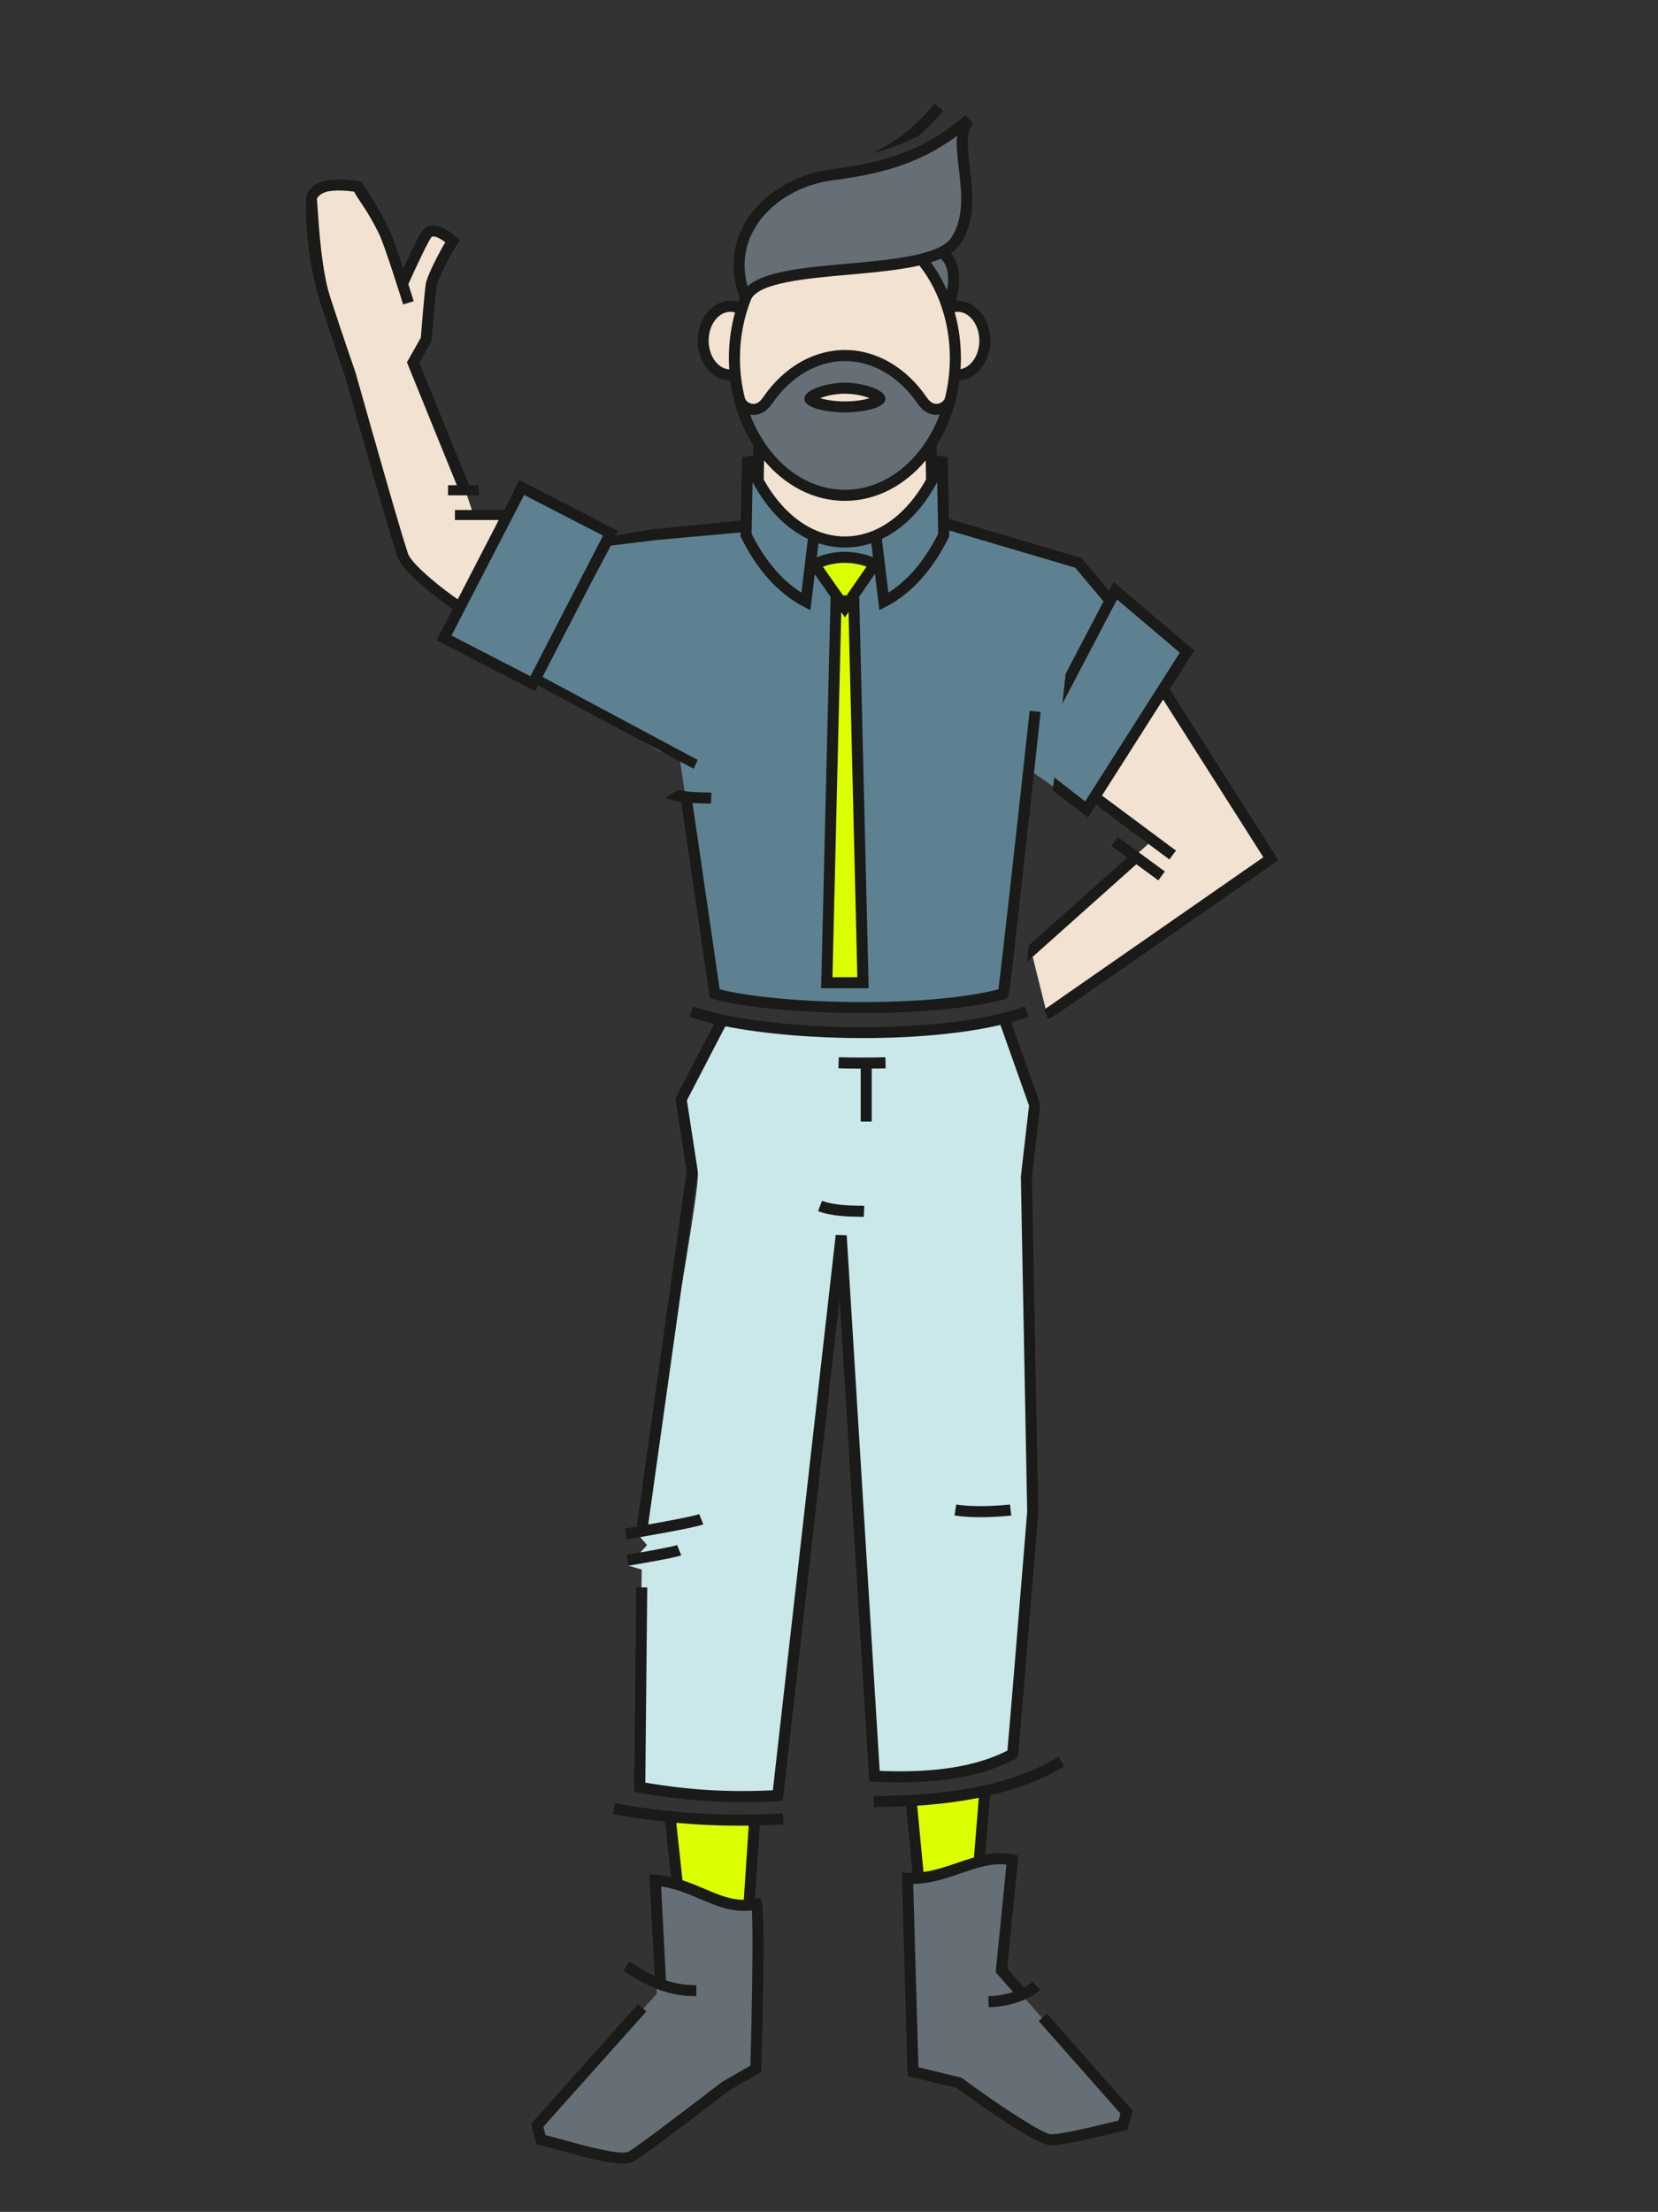 <?xml version="1.0" encoding="utf-8"?>
<!-- Generator: Adobe Illustrator 14.0.0, SVG Export Plug-In . SVG Version: 6.00 Build 43363)  -->
<!DOCTYPE svg PUBLIC "-//W3C//DTD SVG 1.1//EN" "http://www.w3.org/Graphics/SVG/1.1/DTD/svg11.dtd">
<svg version="1.1" id="Ebene_1" xmlns="http://www.w3.org/2000/svg" xmlns:xlink="http://www.w3.org/1999/xlink" x="0px" y="0px"
	 width="1108px" height="1478px" viewBox="0 0 1108 1478" enable-background="new 0 0 1108 1478" xml:space="preserve">
<rect x="0" y="0" width="1108" height="1478" fill="#333333" stroke="none"/>
<g>
	<path fill="#666E76" d="M605.706,1256.621c21.045,0,49.104-14.907,70.148-14.029l-7.015,74.531l85.054,96.454l-4.384,7.015
		l-47.35,9.645l-61.38-38.58l-31.566-6.139L605.706,1256.621z"/>
	<path fill="#666E76" d="M438.817,1256.915c18.705,0,45.007,18.12,65.469,15.784v111.064l-19.873,10.523
		c0,0-60.797,47.349-64.304,47.931c-3.508,0.59-59.041-11.104-59.041-11.104l-0.585-11.104l78.334-87.684V1256.915z"/>
	<polygon fill="#F1E2D1" points="732.445,537.851 769.681,561.863 758.573,571.801 689.011,634.934 700.673,681.657 
		848.597,574.139 777.277,460.734 	"/>
	<path fill="#F1E2D1" d="M494.347,205.279c-13.153,0-26.305,7.891-24.552,19.29c1.754,11.399,7.015,27.183,21.044,27.183
		c0,0,9.645,38.581,16.66,46.473c7.016,7.891,0,0,0,0l0,0l-1.753,20.167c0,0,21.044,46.474,59.187,42.965
		c38.143-3.506,61.376-39.183,61.376-39.183l-4.818-23.072c0,0,14.905-32.444,14.905-40.335s10.522-9.645,10.522-9.645
		s10.522-6.138,10.522-20.167c0-14.03-8.241-25.943-19.465-20.425c-11.225,5.518,0,0,0,0l0,0l-6.841-5.004l-14.906-29.813
		c0,0-36.828,7.015-51.733,7.015c-14.907,0-54.365,4.384-61.38,12.276C496.101,200.894,494.347,205.279,494.347,205.279z"/>
	<path fill="#F1E2D1" d="M339.145,344.697l-23.065-1.77l-6.594-19.615l-34.453-81.98l10.103-14.254l1.573-33.569l15.167-32.889
		c0,0-8.678-7.392-14.759-5.66c-6.082,1.729-19.61,32.382-19.61,32.382l-7.221-26.264L242.333,123c0,0-29.359-1.286-32.071,4.289
		c-2.712,5.576-0.623,19.142-0.623,19.142l3.577,46.499l24.941,74.319l28.333,107.087l41.087,33.494L339.145,344.697"/>
	<path fill="#666E76" d="M619.041,174.85c0,0,11.854,19.413,12.971,22.866c3.079-2.333,8.96-21.373-1.116-27.251
		C628.651,171.492,619.041,174.85,619.041,174.85z"/>
	<path fill="#CAE7EA" d="M470.377,1199.626l-43.843-5.843l2.343-144.976l-8.854-2.603l12.362-13.762l-7.015-8.188l1.63-4.493
		c0,0,42.702-231,39.239-236.598c-3.46-5.596-12.228-48.267-12.228-48.267l30.71-49.142c0,0,40.023,4.128,87.959,4.128
		c47.933,0,99.371-9.352,99.371-9.352l23.165,57.4l-8.546,49.575l4.09,222.136l-14.029,162.505c0,0-28.06,11.693-43.843,14.028
		c-15.783,2.344-48.521,0.59-48.521,0.59l-23.38-342.56l-42.671,355.418H470.377z"/>
	<path fill="#666E76" d="M614.77,264.904c-4.679-7.597-30.399-28.645-50.857-28.059c-20.462,0.586-39.753,18.705-47.936,27.474
		s-15.783,11.108-21.63,4.675c11.104,26.306,31.566,62.551,71.319,62.551c39.749,0,57.872-33.906,70.147-63.133
		C631.135,275.427,619.444,272.501,614.77,264.904z M564.495,272.501c-12.914,0-23.381-3.141-23.381-7.014
		c0-3.875,10.467-7.016,23.381-7.016c12.912,0,23.383,3.141,23.383,7.016C587.878,269.36,577.407,272.501,564.495,272.501z"/>
	<path fill="#666E76" d="M498.436,197.096c19.88-18.123,92.364-13.447,123.931-23.97c31.566-10.522,20.462-60.211,22.798-91.192
		c-29.813,28.059-70.148,32.148-105.805,38.582c-35.663,6.433-45.014,44.428-45.014,49.689
		C494.347,175.465,498.436,197.096,498.436,197.096z"/>
	<path fill="#5D8191" d="M440.736,502.02l13.276,3.141l23.675,159.586c0,0,43.404,8.769,92.069,8.769
		c48.664,0,100.399-8.769,100.399-8.769l17.536-150.379l38.581,26.744l67.518-106.537l-49.103-40.335l-3.508,7.453l-19.292-25.867
		l-90.753-25.428l-3.507-42.089c0,0-11.399,53.049-62.695,53.049c-51.295,0-65.325-51.733-65.325-51.733l-2.192,40.334
		l-57.817,6.839l-33.902,3.507v-5.847l-57.29-29.227l-52.612,100.545l56.119,29.229l5.847-2.339L440.736,502.02z"/>
	<path fill="#DCFF00" d="M564.933,372.318c15.345,0,17.976,6.137,17.976,6.137l-13.591,24.552l8.329,253.848h-25.428l6.575-253.848
		l-11.836-25.428C546.958,377.579,549.588,372.318,564.933,372.318z"/>
	<polygon fill="#DCFF00" points="608.337,1204.298 614.18,1255.744 638.731,1249.312 654.516,1242.88 658.023,1197.282 	"/>
	<polygon fill="#DCFF00" points="446.997,1214.532 503.992,1217.163 499.608,1274.158 470.672,1266.266 451.381,1258.375 	"/>
	<path fill="#1A1A18" d="M475.121,536.967l0.292-7.381c-0.692-0.028-1.634-0.041-2.781-0.055
		c-4.398-0.048-12.488-0.151-19.599-1.624l-8.467,5.244c3.292,1.265,6.974,2.093,10.642,2.641l19.15,131.195l2.343,0.634
		c21.932,5.909,60.633,9.295,99.571,9.295c35.824,0,71.85-2.877,95.158-9.302l0.938-0.257l0.688-0.691
		c1.326-1.322,1.436-1.432,12.032-96.854c5.234-47.068,10.352-94.042,10.352-94.042l-7.337-0.805
		c-7.48,68.6-18.729,170.133-20.904,186.139c-47.644,12.235-144.248,10.406-186.237-0.007L462.787,536.59
		c3.768,0.247,7.2,0.295,9.762,0.329C473.604,536.926,474.481,536.939,475.121,536.967z M674.943,1005.35
		c-0.206,0.021-20.623,2.369-35.927,0.013l-1.124,7.29c5.576,0.862,11.666,1.149,17.301,1.149c10.858,0,20.03-1.062,20.612-1.137
		L674.943,1005.35z M546.687,809.279c9.187,3.552,21.432,3.695,28.008,3.771c1.056,0.014,1.925,0.021,2.562,0.048l0.294-7.378
		c-0.684-0.027-1.63-0.034-2.767-0.048c-5.683-0.068-17.489-0.206-25.436-3.285L546.687,809.279z M694.158,1350.478l54.632,61.853
		l-1.326,4.631c-11.785,2.986-37.785,9.207-45.023,9.207c-5.325,0-34.95-19.428-59.334-37.424l-0.604-0.445l-28.743-6.898
		l-3.505-122.532c11.841-0.22,22.138-3.754,32.118-7.2c10.303-3.528,20.088-6.892,30.206-5.769l-7.195,71.984l11.676,13.221
		c-4.658,1.501-10.189,2.604-16.554,2.775l0.198,7.377c16.54-0.445,28.614-6.309,34.4-11.638l-5.008-5.433
		c-1.397,1.288-3.398,2.638-5.831,3.925l-11.216-12.7l7.552-75.525l-3.247-0.685c-6.604-1.392-12.811-1.09-18.914,0.081
		l3.213-39.621c19.099-4.488,35.537-10.899,49.48-19.347l-3.83-6.316c-28.942,17.537-69.328,26.066-123.478,26.101l0.007,7.385
		c7.497,0,14.722-0.185,21.716-0.514l4.237,44.472c-1.056,0.015-2.093,0.041-3.162-0.006l-3.97-0.186l3.881,136.008l32.789,7.871
		c13.041,9.598,53.013,38.431,63.116,38.431c10.197,0,47.336-9.569,48.909-9.98l2.044-0.521l3.611-12.584l-57.308-64.887
		L694.158,1350.478z M654.107,1201.305l-3.227,39.834c-3.617,1.056-7.23,2.288-10.905,3.549c-7.319,2.521-14.824,5.056-22.832,6.187
		l-4.214-44.31C627.809,1205.6,641.503,1203.838,654.107,1201.305z M357.637,461.825l1.942-3.761l103.958,55.629l2.706-5.883
		L362.545,452.32l32.684-63.281c5.771-10.892,10.655-20.092,12.96-24.428l30.094-3.717l56.625-5.103l-0.048,2.517l0.394,0.805
		c10.608,21.613,25,37.571,41.609,46.154l4.724,2.435l2.891-23.924l10.57,15.071l-6.309,261.513h31.765l-6.31-261.685l10.529-15.228
		l2.938,24.253l4.721-2.435c16.615-8.583,31.001-24.548,41.608-46.154l0.391-0.805l-0.068-3.853l84.19,24.855l18.966,22.569
		l-25.309,48.285l-2.224,20.136l36.568-69.75l41.921,35.577l-63.246,99.382l-20.679-16.013l-0.948,8.601l23.508,18.202l5.384-8.45
		l49.004,36.454l4.412-5.919l-49.437-36.79l40.846-64.181l66.989,105.39l-146.36,101.79l2.773,7.063l153.62-106.838l-72.646-114.282
		l16.469-25.867l-53.86-45.723l-3.076,5.871l-18.455-21.959l-88.528-26.14l-0.033,0.102l-0.784-41.263l-7.156-1.219
		c-0.085,0.226-0.181,0.452-0.26,0.678l-0.141-7.275c5.618-8.885,10.002-19.01,12.804-29.998c0.007-0.006,0.007-0.013,0.013-0.027
		h-0.006c1.117-4.381,1.97-8.891,2.562-13.516c11.495-0.829,20.645-12.413,20.645-26.586c0-14.698-9.845-26.655-21.945-26.655
		c-0.363,0-0.713,0.041-1.066,0.062c3.8-13.502,2.587-25.027-3.4-31.834c2.691-1.853,4.936-3.952,6.531-6.412
		c10.283-15.772,8.084-34.385,6.148-50.801c-1.5-12.726-2.802-23.71,2.195-29.639l-5.201-5.207
		c-28.728,24.22-53.791,31.358-89.984,36.081c-24.199,3.162-46.055,16.723-57.029,35.403c-9.077,15.443-10.348,32.868-3.747,50.47
		c-0.336,0.88-0.627,1.798-0.945,2.685c-1.686-0.507-3.453-0.809-5.271-0.809c-12.105,0-21.945,11.958-21.945,26.655
		c0,14.68,9.81,26.627,21.884,26.668c0.592,4.61,1.449,9.108,2.562,13.475c0.003,0.014,0.007,0.02,0.01,0.028
		c2.795,10.974,7.176,21.082,12.79,29.956l-0.137,7.289c-0.089-0.233-0.188-0.459-0.274-0.692l-7.151,1.219l-0.795,42.175
		l-56.916,5.754l-0.644-0.044l-26.165,4.408l1.617-3.117l-65.876-33.965l-9.983,20.018h-33.087v6.689h29.273l-27.374,52.988
		c-8.601-5.643-28.8-21.624-32.839-29.478c-2.124-4.476-22.33-75.236-35.463-121.918c-0.092-0.271-9.57-27.645-17.008-50.688
		c-6.906-21.409-8.07-58.839-8.836-65.438c0.321-0.899,1.627-3.315,6.12-4.695c5.125-1.575,14.048-0.838,18.729-0.202
		c3.083,6.037,8.645,11.854,16.69,28.227c3.923,7.99,15.972,46.791,16.094,47.183l7.057-2.189c-0.175-0.54-1.606-5.171-3.593-11.396
		c5.103-11.329,13.075-28.301,15.314-31.238c0.31-0.406,0.612-0.572,1.101-0.617c1.454-0.135,4.371,0.854,8.289,3.886
		c-4.385,7.368-12.057,22.192-13.007,27.708c-0.863,5.018-2.955,31.006-3.355,36.073l-9.267,16.396l33.344,82.158h-5.882v6.749
		h20.727l-0.452-6.749h-6.136l-33.35-81.75l8.246-14.595l0.062-0.811c0.85-10.743,2.642-32.128,3.335-36.226
		c0.757-4.453,9.685-21.789,13.623-27.665l1.782-2.658l-2.377-2.142c-4.247-3.828-10.525-8.272-16.275-7.729
		c-2.557,0.242-4.736,1.45-6.294,3.502c-2.43,3.199-8.554,16.095-12.806,25.311c-3.522-10.727-7.482-22.235-9.558-26.458
		c-9.46-19.269-17.461-29.756-17.591-30.015l-0.847-1.642l-1.815-0.317c-0.622-0.101-15.158-2.547-23.947,0.151
		c-8.15,2.502-10.982,8.086-11.375,10.996l-0.005,0.912c0.205,1.891-0.849,22.17,4.554,48.685c1.481,7.25,3.052,13.828,4.678,18.861
		c7.465,23.113,16.954,50.562,16.983,50.632c5.517,19.594,33.142,117.616,35.931,123.058c4.483,8.725,27.314,27.045,36.011,32.725
		l-10.742,20.793L357.637,461.825z M639.894,208.337c8.028,0,14.563,8.649,14.563,19.277c0,9.738-5.48,17.787-12.563,19.078
		c0.154-2.442,0.253-4.891,0.253-7.385c0-10.769-1.476-21.109-4.171-30.779C638.604,208.419,639.235,208.337,639.894,208.337z
		 M487.099,239.308c0,2.541,0.106,5.045,0.264,7.535c-7.676-0.524-13.804-8.936-13.804-19.229c0-10.628,6.532-19.277,14.564-19.277
		c1.055,0,2.076,0.172,3.066,0.463C488.551,218.39,487.099,228.642,487.099,239.308z M556.305,652.978l5.878-243.955l2.448,3.483
		l2.426-3.511l5.884,243.982H556.305z M565.792,397.843h-2.432l-13.437-19.161c9.501-3.422,19.644-3.443,29.172-0.069
		L565.792,397.843z M545.861,372.339l1.13-9.334c5.704,1.873,11.611,2.846,17.634,2.846c6.015,0,11.919-0.973,17.622-2.846
		l1.135,9.34C571.187,367.54,558.035,367.54,545.861,372.339z M583.901,354.469l-0.479,0.206
		c-6.049,2.487-12.366,3.792-18.798,3.792c-6.446,0-12.763-1.312-18.812-3.799l-0.479-0.199
		c-12.283-5.212-23.392-15.437-32.057-29.169c-0.031-0.041-0.059-0.088-0.085-0.13c-0.398-0.63-0.775-1.288-1.158-1.938
		c-0.479-0.789-0.952-1.587-1.418-2.409c-0.083-0.137-0.158-0.288-0.239-0.438l0.243-12.749
		c13.971,16.718,33.019,27.039,54.005,27.039c20.979,0,40.029-10.32,54.005-27.039l0.239,12.734
		c-0.11,0.199-0.212,0.401-0.325,0.596c-0.347,0.61-0.699,1.199-1.051,1.792C608.622,337.761,596.931,348.941,583.901,354.469z
		 M626.288,322.242v-0.027l0.021-0.041l0.658,34.487c-8.816,17.675-20.239,31.162-33.283,39.359l-4.35-35.91
		c0.021-0.007,0.04-0.014,0.055-0.026c13.283-6.357,25.168-17.822,34.44-33.533c0.452-0.768,0.897-1.531,1.336-2.312
		c0.212-0.391,0.445-0.753,0.657-1.144L626.288,322.242z M504.451,152.356c9.847-16.763,29.631-28.957,51.622-31.82
		c32.497-4.24,57.468-10.768,83.561-29.734c-0.679,6.621,0.219,14.208,1.141,22.031c1.784,15.177,3.819,32.381-5.004,45.918
		c-7.79,11.958-40.605,14.886-69.562,17.462c-28.256,2.521-55.188,4.925-66.676,15.053
		C495.778,177.627,497.439,164.286,504.451,152.356z M632.858,194.088c-2.983-6.782-6.618-13.067-10.797-18.736
		c2.35-0.744,4.539-1.565,6.59-2.467C633.249,176.675,634.659,184.453,632.858,194.088z M497.765,265.894
		c-2.13-8.395-3.281-17.324-3.281-26.586c0-14.245,2.757-27.665,7.57-39.578c5.659-10.882,37.039-13.68,64.812-16.16
		c17.256-1.539,33.998-3.048,47.548-6.162c12.573,15.903,20.35,37.78,20.35,61.9c0,9.275-1.162,18.226-3.288,26.628h-0.008
		c-0.445,1.78-2.438,3.428-4.641,3.812c-2.645,0.466-5.087-0.788-7.08-3.634l-0.363-0.521l-0.026,0.014
		c-13.787-20.164-33.715-31.738-54.731-31.738c-21.052,0-41.006,11.602-54.79,31.807l-0.013-0.007l-0.383,0.5l0.013,0.014
		c-1.972,2.771-4.45,4.066-7.001,3.621C500.231,269.425,498.258,267.777,497.765,265.894z M501.293,277.091
		c0.74,0.124,1.473,0.191,2.199,0.191c4.599,0,8.871-2.438,12.016-6.884l0.006,0.007l0.096-0.145
		c0.041-0.062,0.097-0.123,0.141-0.191h-0.01l0.021-0.027l0.017,0.014c12.399-18.304,30.2-28.796,48.847-28.796
		c18.55,0,36.27,10.402,48.654,28.55l-0.021,0.013l0.35,0.425l0.014-0.007c3.131,4.528,7.434,6.995,12.104,6.995
		c0.739,0,1.489-0.076,2.247-0.199c-11.282,29.683-35.434,50.254-63.349,50.254C536.72,327.29,512.582,306.747,501.293,277.091z
		 M502.93,322.174c0.007,0.02,0.018,0.034,0.028,0.054v0.014l0.465,0.853c0.161,0.294,0.335,0.568,0.493,0.863
		c0.542,0.958,1.083,1.9,1.637,2.839c9.245,15.581,21.079,26.963,34.293,33.287c0.018,0.006,0.037,0.02,0.055,0.026l-4.34,35.91
		c-13.04-8.19-24.465-21.679-33.282-39.359L502.93,322.174z M350.256,330.716l52.741,27.192l-48.535,93.967l-52.758-27.193
		L350.256,330.716z M630.3,73.933l-5.684-4.703c-13.285,16.034-26.38,25.781-42.057,33.245c11.221-2.839,21.499-6.583,31.535-11.796
		C619.596,85.894,624.96,80.386,630.3,73.933z M523.694,1219.095l-0.411-7.371c-39.53,2.213-73.128,0.186-112.353-6.74l-1.281,7.274
		c12.009,2.124,23.493,3.768,34.786,4.986l4.007,37.068c-3.24-0.74-6.631-1.314-10.248-1.63l-4.223-0.37l3.518,68.051
		c-5.032-2.288-10.581-5.405-16.818-9.638l-4.152,6.11c22.093,15.009,37.089,17.037,48.84,17.037v-7.385
		c-5.943,0-12.464-0.568-20.322-3.166l-3.247-62.782c9.947,1.493,18.188,5.014,26.196,8.419c10.981,4.686,21.415,9.138,34.45,7.61
		c1,14.167,0.027,68.229-0.958,103.693l-18.681,10.701l-0.421,0.287c-18.657,14.414-55.69,42.692-62.332,46.48
		c-4.997,2.863-30.717-4.269-43.079-7.7c-4.871-1.343-9.204-2.535-12.474-3.309c-0.541-1.953-1.048-4.151-1.374-5.638l68.816-77.025
		l-5.508-4.926l-71.292,79.8l0.366,1.81c0.052,0.26,1.295,6.425,2.58,10.288l0.685,2.035l2.097,0.417
		c3.124,0.625,8.227,2.035,14.132,3.666c17.188,4.761,31.696,8.521,40.965,8.521c3.275,0,5.895-0.473,7.751-1.528
		c8.56-4.891,58.821-43.685,62.979-46.897l22.055-12.639l0.058-2.069c0.487-17.262,2.796-103.742,0.261-111.359l-1.035-3.089
		l-3.195,0.637c-0.116,0.021-0.226,0.034-0.346,0.055l3.271-49.021C512.98,1219.614,518.282,1219.396,523.694,1219.095z
		 M497.046,1269.466c-9.159-0.069-17.181-3.467-26.168-7.303c-4.562-1.938-9.44-4.014-14.783-5.747l-4.151-38.391
		c13.988,1.296,27.778,1.933,41.996,1.933c2.127,0,4.264-0.021,6.409-0.049L497.046,1269.466z M774.089,588.276l4.356-5.953
		l-31.371-22.98l-4.363,5.96l10.573,7.741l-65.853,58.797l-1.086,10.871l73.032-65.205L774.089,588.276z M564.625,275.611
		c7.021,0,27.072-1.688,27.072-9.21c0-6.432-16.297-10.703-27.072-10.703c-10.783,0-27.077,4.271-27.077,10.703
		C537.548,273.923,557.604,275.611,564.625,275.611z M564.625,263.082c6.98,0,12.913,1.548,16.558,2.997
		c-3.617,1.069-9.427,2.147-16.558,2.147c-7.138,0-12.954-1.078-16.564-2.147C551.697,264.63,557.638,263.082,564.625,263.082z
		 M452.504,1032.415c-2.795,1.116-22.147,4.59-33.697,6.508l1.216,7.282c5.117-0.856,30.868-5.192,35.221-6.933L452.504,1032.415z
		 M582.552,749.431v-35.446c3.11-0.035,6.237-0.042,9.307-0.131l-0.205-7.385c-10.215,0.282-20.692,0.282-31.139,0l-0.202,7.385
		c4.96,0.138,9.916,0.192,14.858,0.199v35.378H582.552z M677.663,1175.767c2.47-0.542,2.732-3.33,2.897-5.07
		c0.116-1.191,0.274-2.938,0.466-5.158c0.387-4.433,0.925-10.762,1.565-18.365c1.277-15.181,2.949-35.417,4.613-55.667
		c3.323-40.485,6.614-80.964,6.614-80.964l0.014-0.179l-4.22-223.838l5.604-48.592l-19.466-54.865
		c4.08-1.11,7.947-2.315,11.543-3.614l-2.521-6.938c-55.303,20.023-173.567,16.917-221.472-0.014l-2.459,6.967
		c4.812,1.695,10.323,3.257,16.399,4.678l-25.871,49.895l7.484,48.631l-33.251,236.892l1.397,0.198
		c-3.312,0.575-6.511,1.123-9.426,1.603l1.216,7.289c4.576-0.768,44.874-7.528,51.217-10.057l-2.734-6.856
		c-3.117,1.239-18.924,4.26-34.091,6.952l33.057-235.528l0.075-0.533l-7.282-47.333l25.688-49.542
		c25.374,5.083,58.554,7.896,91.905,7.896c33.001,0,66.102-2.758,91.932-8.778l19.133,53.916l-5.446,47.133l-0.026,0.247
		l4.229,223.961c-4.147,50.974-11.848,145.099-13.207,159.613c-20.768,10.633-48.755,15.099-85.363,13.577l-22.037-357.885
		l-7.354-0.192l-42.006,371.019c-29.803,1.459-55.653-0.089-85.243-5.11l1.305-130.425l-7.377-0.068l-1.37,136.686l3.079,0.542
		c24.213,4.267,45.835,6.287,68.829,6.287c7.885,0,15.934-0.232,24.298-0.698l3.113-0.177l37.958-335.225l19.849,322.311
		l3.295,0.171C624.378,1192.542,654.974,1187.72,677.663,1175.767z"/>
</g>
</svg>
